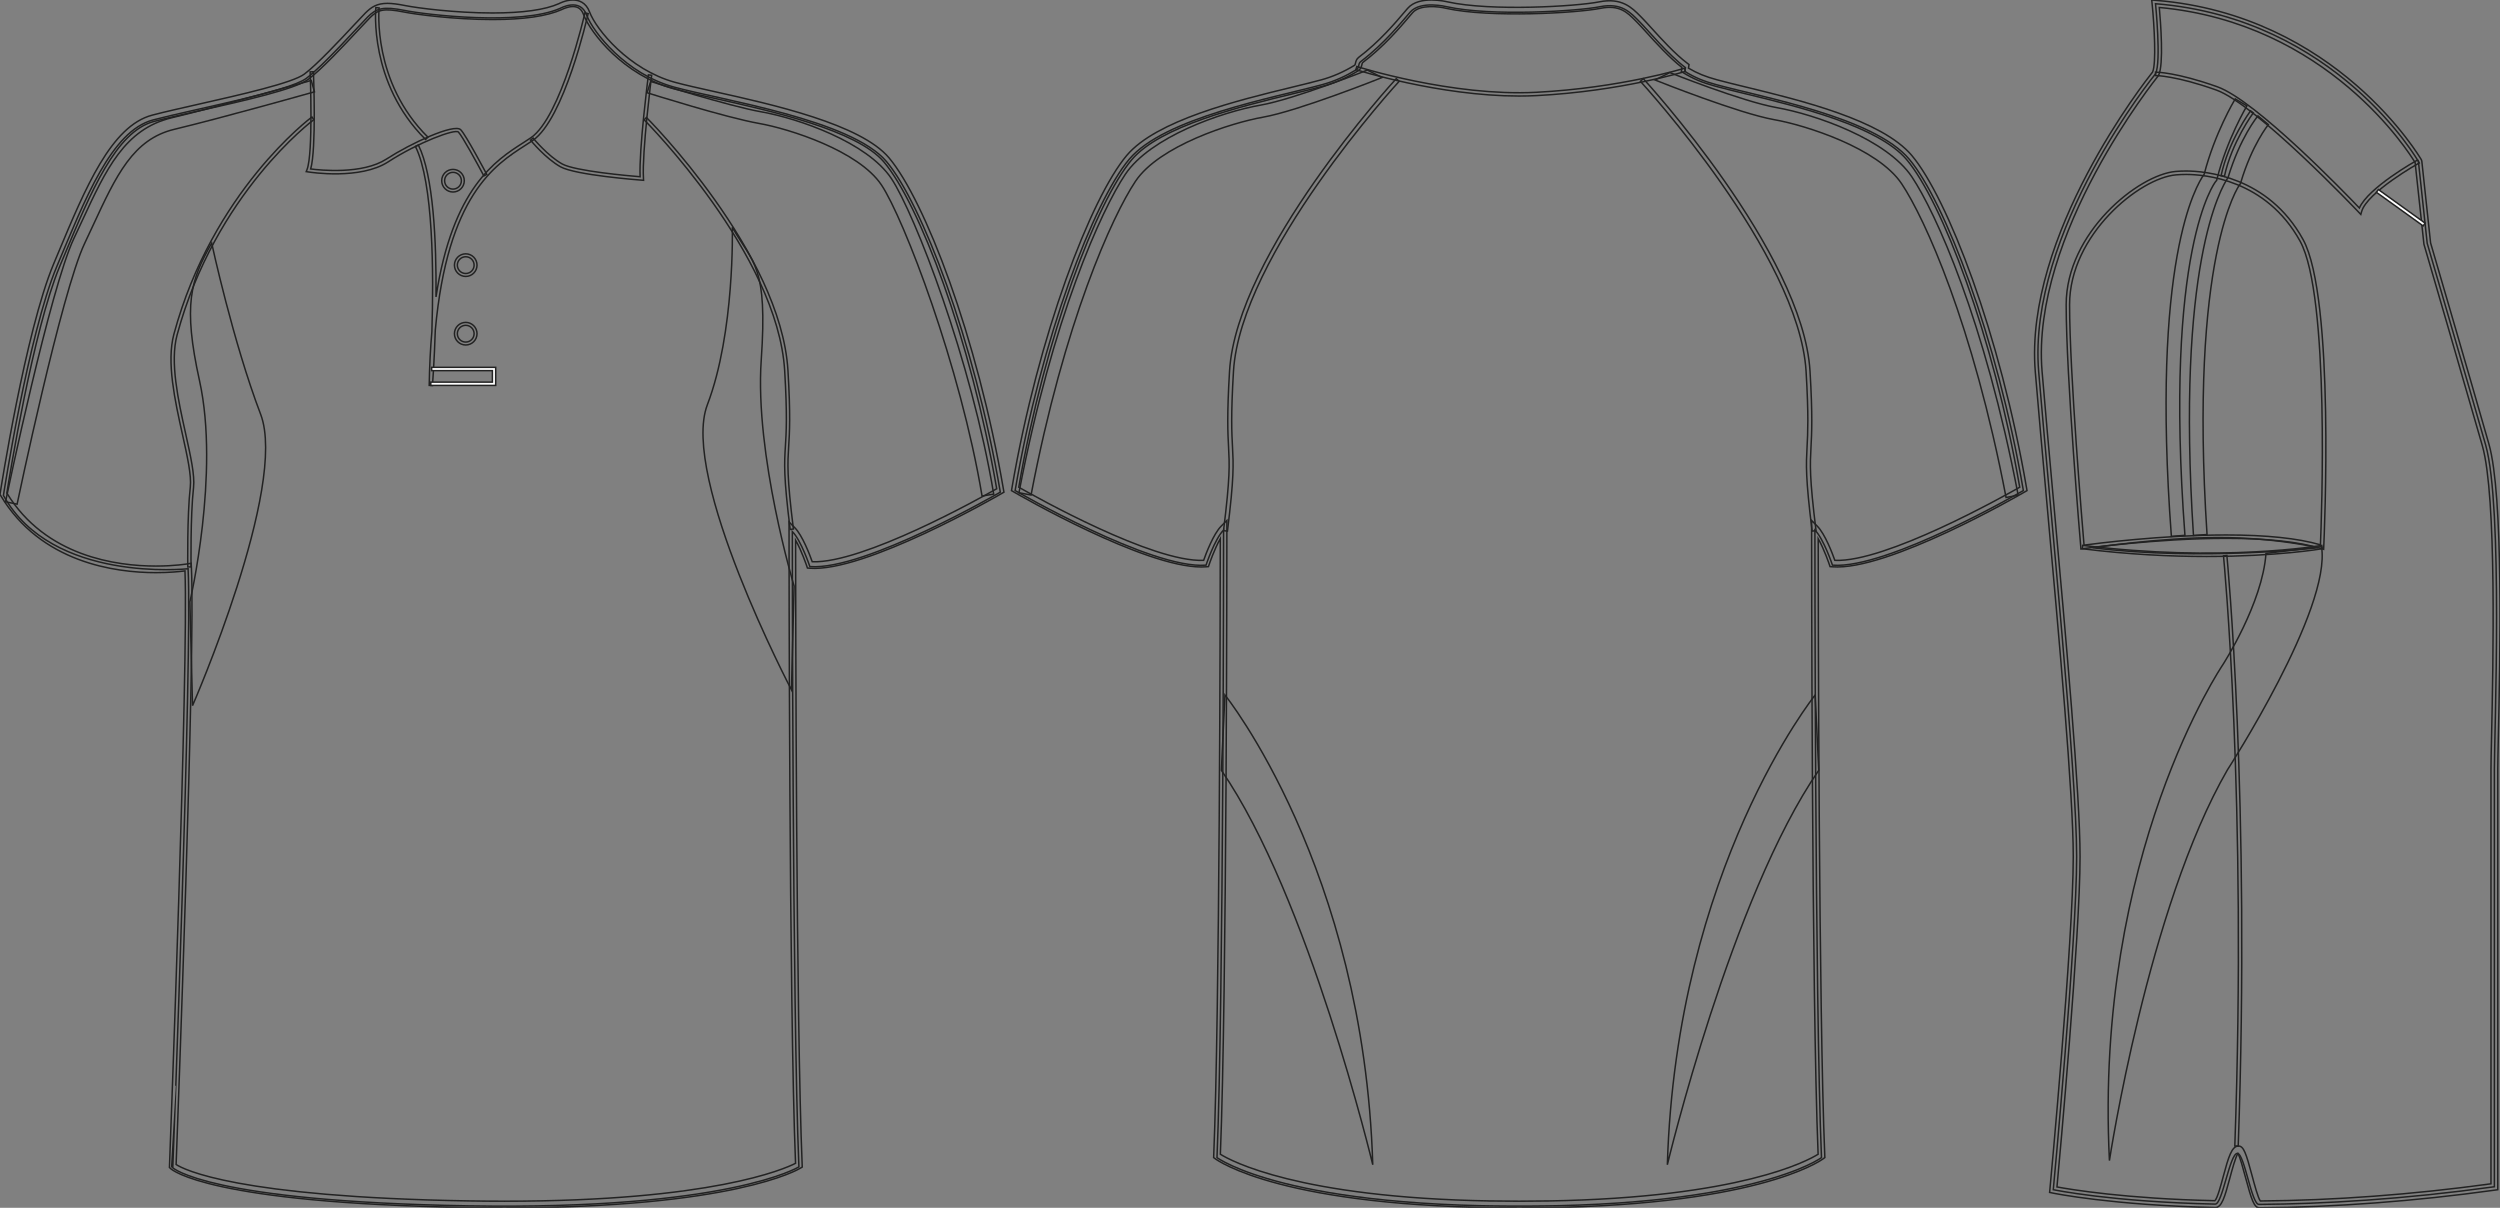 <?xml version="1.0" standalone="no"?> <!DOCTYPE svg PUBLIC "-//W3C//DTD SVG 1.1//EN"  "http://www.w3.org/Graphics/SVG/1.1/DTD/svg11.dtd"> <!-- Created with svg_stack (http://github.com/astraw/svg_stack) --> <svg xmlns:sodipodi="http://sodipodi.sourceforge.net/DTD/sodipodi-0.dtd" xmlns:xlink="http://www.w3.org/1999/xlink" xmlns="http://www.w3.org/2000/svg" version="1.1" width="1655.914" height="800.002"><rect width="100%" height="100%" fill="#808080" stroke="none"/>   <defs/>   <g id="id0:id0" transform="matrix(1.0,0,0,1.0,0.0,0.0)"><g id="id0:front"> 	<path id="id0:primary" fill="rgba(0,0,0,0)" d="M124.588,376.729c0,0-90.336,9.721-122.319-48.589c0,0,16.462-106.569,35.313-151.524   c18.853-44.954,36.251-89.912,63.807-97.16c27.553-7.25,89.909-18.85,101.506-27.549c11.603-8.702,34.802-34.804,40.604-40.603   c5.802-5.802,10.154-7.255,24.651-4.353c14.503,2.9,76.856,10.154,102.962-1.449c0,0,13.053-7.25,17.4,4.35   c4.351,11.601,26.103,39.153,58.001,47.853c31.904,8.702,117.453,21.751,140.66,49.303   c23.207,27.552,58.012,117.461,75.408,218.968c0,0-89.912,52.203-126.158,49.302c0,0-5.805-17.399-11.605-23.201   c0,0,0,316.421,4.352,420.827c0,0-46.398,28.711-218.958,25.813c-172.564-2.9-195.766-25.23-195.766-25.23   S127.489,433.288,124.588,376.729z" class="primary" stroke="#222222" stroke-width="1px"/> 	<g id="id0:secondary" class="secondary"> 		<path fill="rgba(0,0,0,0)" d="M11.323,333.945l-7.667-1.599c1.198-5.754,29.581-141.313,45.333-174.505    c1.932-4.073,3.786-8.067,5.593-11.96c15.658-33.746,28.021-60.4,59.04-67.844c32.188-7.726,91.936-24.595,92.535-24.764    l2.129,7.537c-0.603,0.169-60.501,17.08-92.839,24.843c-27.334,6.562-38.42,30.454-53.765,63.526    c-1.813,3.914-3.676,7.927-5.621,12.021C40.713,193.554,11.617,332.545,11.323,333.945z" class="secondary" stroke="#222222" stroke-width="1px"/> 		<path fill="rgba(0,0,0,0)" d="M650.483,328.566c-14.396-86.374-51.848-183.865-66.629-206.04    c-15.102-22.651-61.074-37.231-80.973-40.743c-22.192-3.916-72.146-19.689-74.256-20.357l2.36-7.468    c0.514,0.164,51.576,16.285,73.259,20.112c24.854,4.387,70.213,20.24,86.125,44.111c15.504,23.259,53.037,120.311,67.834,209.095    L650.483,328.566z" class="secondary" stroke="#222222" stroke-width="1px"/> 		<path fill="rgba(0,0,0,0)" d="M485.067,150.598c0,0,1.744,69.625-16.533,117.491c-18.274,47.866,55.697,188.854,55.697,188.854    l1.744-68.753c0,0-26.115-87.029-21.76-149.691C508.565,175.836,498.991,174.966,485.067,150.598z" class="secondary" stroke="#222222" stroke-width="1px"/> 		<path fill="rgba(0,0,0,0)" d="M140.211,161.042c0,0,14.145,65.49,32.421,113.358c18.275,47.868-45.111,192.988-45.111,192.988    l-1.743-68.752c0,0,19.926-85.092,6.383-146.428C121.066,201.945,126.285,185.41,140.211,161.042z" class="secondary" stroke="#222222" stroke-width="1px"/> 	</g> 	<path d="M334.238,800.002c-7.833,0-15.932-0.068-24.072-0.205c-171.45-2.883-196.264-24.9-197.237-25.838l-0.703-0.678l0.037-0.975   c0.127-3.354,12.673-331.775,10.261-394.164c-3.438,0.45-10.289,1.157-19.279,1.157c-26.989,0-76.237-6.643-102.84-51.132   L0,327.494l0.12-0.775c0.166-1.071,16.722-107.351,35.456-152.033l2.986-7.138c18.07-43.274,35.139-84.145,62.271-91.282   c8.05-2.12,19.123-4.622,30.846-7.272c27.646-6.25,62.06-14.026,69.91-19.916c8.549-6.413,23.958-22.925,33.163-32.788   c3.201-3.428,5.729-6.139,7.203-7.614c4.082-4.081,7.784-6.442,14.647-6.442c3.078,0,6.883,0.476,11.972,1.494   c7.626,1.525,32.732,4.873,57.656,4.873c19.974,0,34.773-2.077,43.994-6.175C370.236,2.411,374.628,0,379.462,0   c3.688,0,8.604,1.387,11.081,7.998c4.392,11.703,26.144,38.227,56.537,46.52c6.681,1.822,15.717,3.832,26.173,6.159   c38.546,8.577,96.794,21.54,115.581,43.84c23.559,27.976,58.387,117.917,75.885,220l0.256,1.489l-1.309,0.76   c-3.598,2.091-91.059,52.502-127.426,49.591l-1.436-0.114l-0.453-1.366c-0.045-0.13-3.387-10.065-7.369-17.106   c0.039,46.578,0.402,319.252,4.346,413.956l0.055,1.271l-1.08,0.668C528.569,774.736,485.972,800.002,334.238,800.002z    M116.654,771.328c5.063,3.281,40.022,21.535,193.588,24.115c8.117,0.137,16.19,0.203,23.996,0.203   c137.214,0,185.169-21.266,192.696-25.102c-4.248-104.625-4.299-416.409-4.299-419.561v-5.25l3.715,3.71   c5.162,5.162,10.105,18.302,11.648,22.651c33.654,1.22,111.143-42.069,122.178-48.349   c-17.455-100.732-51.598-189.038-74.672-216.434c-17.832-21.174-75.223-33.944-113.191-42.396   c-10.517-2.339-19.596-4.36-26.374-6.208c-32.292-8.809-54.666-36.383-59.468-49.188c-1.306-3.483-3.599-5.174-7.01-5.174   c-3.661,0-7.266,1.945-7.304,1.963c-9.947,4.434-25.345,6.637-45.929,6.637c-25.248,0-50.751-3.404-58.511-4.956   c-14.133-2.825-17.501-1.428-22.688,3.757c-1.42,1.421-3.928,4.107-7.1,7.506c-9.907,10.613-24.877,26.654-33.733,33.3   c-8.599,6.448-42.05,14.009-71.563,20.678c-11.685,2.642-22.722,5.135-30.697,7.235c-25.054,6.592-41.72,46.5-59.363,88.752   l-2.989,7.146C21.897,218.551,6.081,316.836,4.538,326.601c25.595,42.046,72.773,48.342,98.702,48.342   c12.466,0,20.888-1.438,20.973-1.451l2.417-0.421l0.126,2.452C129.551,429.898,117.483,749.496,116.654,771.328z" fill="rgba(0,0,0,0)" stroke="#222222" stroke-width="1px"/> 	<path d="M320.491,116.513c-3.813-7.201-14.276-26.456-16.859-29.038c-2.265-2.256-26.554,6.816-46.494,19.72   c-18.625,12.052-51.575,6.911-52.969,6.687l-1.343-0.217l0.504-1.261c4.214-10.538,2.12-64.266,2.101-64.809l2.172-0.085   c0.086,2.15,1.996,51.126-1.814,64.403c6.28,0.82,34.245,3.757,50.167-6.543c16.396-10.607,44.918-23.73,49.212-19.43   c3.341,3.34,16.68,28.488,17.246,29.559L320.491,116.513z" fill="rgba(0,0,0,0)" stroke="#222222" stroke-width="1px"/> 	<path d="M281.885,92.373C244.166,55.049,248.888,5.521,248.94,5.025l2.162,0.227c-0.05,0.486-4.646,49.007,32.311,85.575   L281.885,92.373z" fill="rgba(0,0,0,0)" stroke="#222222" stroke-width="1px"/> 	<path d="M286.454,255.364l-2.172-0.102c0.214-12.893,0.821-24.681,1.771-35.492c1.255-38.903,0.996-98.998-10.902-122.789   l1.943-0.974c10.02,20.04,12.019,63.979,11.694,100.677c11.021-72.157,39.402-90.348,57.733-102.092   c1.821-1.167,3.535-2.266,5.111-3.344c20.074-13.737,35.652-82.037,35.812-82.727l2.122,0.478   c-0.638,2.846-15.926,69.828-36.702,84.042c-1.594,1.089-3.326,2.201-5.168,3.378c-19.717,12.634-51.252,32.833-59.371,122.311   C287.673,238.906,286.582,253.667,286.454,255.364z" fill="rgba(0,0,0,0)" stroke="#222222" stroke-width="1px"/> 	<path d="M426.282,119.425l-1.247-0.094c-1.783-0.133-43.854-3.344-53.736-8.833c-9.854-5.478-19.482-17.169-19.889-17.666   l1.685-1.375c0.097,0.117,9.773,11.866,19.266,17.138c8.561,4.757,44.481,7.888,51.614,8.47c-0.732-18.311,5.25-65.432,5.51-67.474   l2.157,0.274c-0.066,0.51-6.502,51.213-5.433,68.312L426.282,119.425z" fill="rgba(0,0,0,0)" stroke="#222222" stroke-width="1px"/> 	<path fill="rgba(0,0,0,0)" stroke="#222222" stroke-width="1px" stroke-miterlimit="10" d="M276.123,96.493"/> 	<polygon points="328.326,255.28 285.341,255.28 285.341,253.105 326.152,253.105 326.152,245.493 285.911,245.493 285.911,243.318    328.326,243.318  " fill="#FFFFFF" stroke="#222222"/> 	<path d="M124.384,375.534c-0.005-0.332-0.499-33.521,1.656-52.941c0.848-7.616-1.943-20.197-5.177-34.769   c-4.997-22.519-10.66-48.041-5.666-66.539c25.546-94.623,90.745-143.313,91.401-143.794l1.288,1.754   c-0.649,0.478-65.251,48.753-90.587,142.605c-4.854,17.983,0.746,43.229,5.688,65.502c3.274,14.76,6.104,27.509,5.217,35.479   c-2.144,19.285-1.648,52.337-1.646,52.668L124.384,375.534z" fill="rgba(0,0,0,0)" stroke="#222222" stroke-width="1px"/> 	<path d="M523.373,350.682c-4.396-35.359-3.871-43.664-3.146-55.155c0.572-9.101,1.285-20.43-0.482-49.969   c-4.639-77.361-92.214-165.326-93.097-166.206l1.535-1.542c0.891,0.885,89.042,89.439,93.731,167.617   c1.779,29.673,1.061,41.075,0.479,50.237c-0.715,11.373-1.234,19.592,3.137,54.75L523.373,350.682z" fill="rgba(0,0,0,0)" stroke="#222222" stroke-width="1px"/> 	<path d="M308.48,228.513c-4.128,0-7.488-3.359-7.488-7.487c0-4.13,3.36-7.491,7.488-7.491c4.127,0,7.487,3.361,7.487,7.491   C315.965,225.156,312.607,228.513,308.48,228.513z M308.48,215.47c-3.063,0-5.554,2.492-5.554,5.556s2.49,5.553,5.554,5.553   c3.063,0,5.553-2.491,5.553-5.553C314.032,217.962,311.542,215.47,308.48,215.47z" fill="rgba(0,0,0,0)" stroke="#222222" stroke-width="1px"/> 	<path d="M308.48,183.102c-4.128,0-7.488-3.36-7.488-7.491c0-4.128,3.36-7.488,7.488-7.488c4.127,0,7.487,3.36,7.487,7.488   C315.965,179.742,312.607,183.102,308.48,183.102z M308.48,170.058c-3.063,0-5.554,2.491-5.554,5.553   c0,3.065,2.49,5.556,5.554,5.556c3.063,0,5.553-2.494,5.553-5.556S311.542,170.058,308.48,170.058z" fill="rgba(0,0,0,0)" stroke="#222222" stroke-width="1px"/> 	<path d="M300.052,127.182c-4.13,0-7.488-3.36-7.488-7.491c0-4.128,3.36-7.489,7.488-7.489c4.127,0,7.486,3.361,7.486,7.489   C307.536,123.822,304.179,127.182,300.052,127.182z M300.052,114.138c-3.063,0-5.558,2.491-5.558,5.554   c0,3.064,2.492,5.556,5.558,5.556c3.063,0,5.554-2.494,5.554-5.556C305.605,116.629,303.114,114.138,300.052,114.138z" fill="rgba(0,0,0,0)" stroke="#222222" stroke-width="1px"/> 	 </g> </g>   <g id="id1:id1" transform="matrix(1.0,0,0,1.0,669.98,0.002)"><g id="id1:back"> 	<path id="id1:primary_1_" fill="rgba(0,0,0,0)" d="M317.052,798.738c172.95,2.902,219.457-31.979,219.457-31.979   c-4.361-104.645-4.361-415.67-4.361-415.67c5.816,5.816,11.635,23.257,11.635,23.257c36.334,2.904,126.445-49.418,126.445-49.418   c-17.439-101.731-52.322-191.847-75.58-219.455c-23.26-27.617-95.925-40.698-127.897-49.418c-8.229-2.24-13.957-4.564-20.711-8.712   l0.366-2.546c-11.624-8.721-24.709-24.705-30.521-30.521c-5.812-5.816-11.629-12.723-26.161-9.81   c-14.532,2.904-71.94,6.54-101.372,0c0,0-17.44-4.36-24.344,3.628c-5.385,6.233-17.018,20.838-32.701,32.709   c-1.87,1.414-0.818,4.087-2.898,5.365c-6.753,4.139-14.305,7.646-22.533,9.887c-31.974,8.721-104.64,21.801-127.896,49.418   c-23.26,27.608-58.141,117.724-75.579,219.455c0,0,90.109,52.322,126.442,49.418c0,0,5.816-17.44,11.634-23.257   c0,0,0,311.026-4.359,415.67c0,0,46.506,34.881,219.455,31.979" class="primary" stroke="#222222" stroke-width="1px"/> 	<g id="id1:secondary_1_" class="secondary"> 		<path fill="rgba(0,0,0,0)" d="M658.772,329.519c-22.053-115.195-53.846-184.822-69.152-207.797    c-15.746-23.615-63.654-38.799-84.389-42.452c-23.282-4.104-76.838-25.42-78.991-26.297l9.81-4.905    c0.521,0.213,48.167,19.212,70.599,23.172c25.893,4.556,73.166,21.077,89.764,45.96c15.65,23.495,48.082,94.322,70.377,210.795    L658.772,329.519z" class="secondary" stroke="#222222" stroke-width="1px"/> 		<path fill="rgba(0,0,0,0)" d="M12.953,327.884c22.05-115.195,53.844-184.821,69.154-207.797c15.744-23.615,63.65-38.798,84.384-42.452    c23.289-4.105,76.835-25.42,78.994-26.297l-9.813-4.905c-0.52,0.213-48.166,19.212-70.599,23.172    c-25.896,4.556-73.165,21.077-89.763,45.96c-15.65,23.496-48.081,94.322-70.373,210.794L12.953,327.884z" class="secondary" stroke="#222222" stroke-width="1px"/> 		<path fill="rgba(0,0,0,0)" d="M141.373,460.333c0,0,92.021,114.478,97.92,311.154c0,0-42.473-177.592-100.279-261.252L141.373,460.333z" class="secondary" stroke="#222222" stroke-width="1px"/> 		<path fill="rgba(0,0,0,0)" d="M532.33,460.333c0,0-92.022,114.478-97.92,311.154c0,0,42.473-177.592,100.278-261.252L532.33,460.333z" class="secondary" stroke="#222222" stroke-width="1px"/> 	</g> 	<path d="M337.45,799.998c-0.747,0-1.522,0-2.271,0c-155.084,0-198.521-31.201-200.365-32.58l-0.92-0.691l0.047-1.146   c3.949-94.826,4.32-362.617,4.354-408.782c-3.989,7.051-7.338,17.015-7.381,17.15l-0.453,1.363l-1.438,0.11   c-1.028,0.085-2.104,0.128-3.208,0.128C87.58,375.558,4.911,327.818,1.308,325.722l-1.313-0.766l0.255-1.491   c17.543-102.318,52.445-192.459,76.063-220.494c19.708-23.401,73.654-36.507,109.353-45.177c7.447-1.814,14.144-3.44,19.638-4.939   c7.471-2.035,14.858-5.28,21.969-9.64c0.246-0.153,0.343-0.383,0.564-1.371c0.269-1.15,0.624-2.717,2.159-3.875   c13.655-10.338,24.426-23.044,30.21-29.874l2.154-2.529c7.69-8.899,25.755-4.505,26.521-4.318   c28.563,6.353,85.163,3.032,100.417-0.017c14.896-2.989,21.705,3.909,27.183,9.444l0.95,0.962c1.622,1.618,3.798,4.02,6.351,6.83   c6.618,7.298,15.684,17.296,23.936,23.487l1.035,0.784l-0.345,2.393c5.854,3.458,11.137,5.604,18.918,7.724   c5.495,1.499,12.188,3.125,19.638,4.931c35.699,8.678,89.646,21.784,109.355,45.185c23.613,28.043,58.521,118.176,76.063,220.494   l0.256,1.491l-1.311,0.766c-3.709,2.146-91.113,52.663-127.719,49.699l-1.438-0.119l-0.453-1.362   c-0.043-0.128-3.393-10.092-7.381-17.151c0.033,46.174,0.398,313.959,4.354,408.781l0.049,1.148l-0.922,0.689   C535.971,768.797,492.506,799.998,337.45,799.998z M317.086,795.469c13.168,0.221,25.277,0.221,38.445,0v0.008   c127.449-2.197,172.022-26.74,178.741-30.947c-4.264-104.686-4.311-411.429-4.311-414.528v-5.254l3.723,3.713   c5.178,5.178,10.129,18.343,11.678,22.703c33.586,1.439,111.385-42.162,122.453-48.447   c-17.494-100.965-51.717-189.471-74.838-216.926c-18.791-22.312-71.9-35.213-107.049-43.755   c-7.486-1.813-14.229-3.457-19.751-4.964c-8.765-2.385-14.532-4.812-21.279-8.959l-1.22-0.75l0.388-2.699   c-8.286-6.455-17.054-16.121-23.521-23.257c-2.493-2.75-4.622-5.092-6.199-6.676l-0.969-0.979   c-5.478-5.527-10.641-10.755-23.228-8.235c-15.509,3.1-73.109,6.463-102.274-0.008c-4.552-1.141-17.293-2.785-22.22,2.921   l-2.127,2.495c-5.896,6.958-16.865,19.893-30.904,30.521c-0.245,0.188-0.354,0.571-0.536,1.379   c-0.272,1.184-0.682,2.964-2.538,4.105c-7.46,4.582-15.233,7.996-23.102,10.134c-5.522,1.507-12.267,3.151-19.75,4.965   c-35.147,8.542-88.26,21.443-107.052,43.755C56.524,133.238,22.303,221.744,4.807,322.709   c11.062,6.294,88.702,49.896,122.45,48.447c1.544-4.36,6.5-17.525,11.676-22.703l3.726-3.713v5.254   c0,3.1-0.047,309.844-4.313,414.529c6.721,4.207,51.313,28.75,178.743,30.947l0,0h-0.004L317.086,795.469L317.086,795.469z" fill="rgba(0,0,0,0)" stroke="#222222" stroke-width="1px"/> 	<path d="M530.307,351.797c-4.434-35.682-3.979-44.104-3.352-55.771c0.49-9.206,1.109-20.668-0.65-50.048   c-4.645-77.478-108.7-190.987-109.75-192.12l1.92-1.771c1.061,1.141,105.739,115.331,110.438,193.746   c1.771,29.525,1.15,41.063,0.65,50.338c-0.625,11.53-1.066,19.867,3.334,55.311L530.307,351.797z" fill="rgba(0,0,0,0)" stroke="#222222" stroke-width="1px"/> 	<path d="M143.038,351.797l-2.598-0.323c4.4-35.443,3.958-43.772,3.334-55.312c-0.496-9.274-1.115-20.813,0.649-50.329   c4.699-78.415,109.379-192.613,110.438-193.754l1.918,1.771c-1.049,1.141-105.103,114.65-109.749,192.128   c-1.76,29.371-1.143,40.833-0.648,50.04C147.014,307.692,147.468,316.124,143.038,351.797z" fill="rgba(0,0,0,0)" stroke="#222222" stroke-width="1px"/> 	<path d="M336.162,63.609c-52.954,0-107.508-17.313-108.093-17.5l0.668-2.078c0.62,0.205,62.957,19.996,118.781,17.108   c55.897-2.861,97.772-15.806,98.19-15.933l0.65,2.086c-0.421,0.127-42.562,13.157-98.73,16.035   C343.837,63.515,340.005,63.609,336.162,63.609z" fill="rgba(0,0,0,0)" stroke="#222222" stroke-width="1px"/> </g>  </g>   <g id="id2:id2" transform="matrix(1.0,0,0,1.0,1347.617,0.0)"><g id="id2:side"> 	<path id="id2:primary_2_" fill="rgba(0,0,0,0)" d="M80.128,2.472c0,0,3.865,38.691,0,46.432c0,0-85.133,104.482-77.389,197.354   c7.736,92.872,25.146,265.082,25.146,321.187c0,56.107-15.484,220.566-15.484,220.566s38.419,8.092,107.288,9.543   c4.745,0.098,9.632-33.625,14.653-33.59c4.636,0.025,9.386,33.818,14.249,33.783c43.167-0.309,95.634-3.332,155.976-11.682   c0,0,0-253.461,0-276.682c0-23.21,5.81-174.135-5.806-214.751c-11.602-40.636-38.695-133.508-38.695-133.508l-5.814-54.172   C254.26,106.954,200.089,12.146,80.128,2.472z" class="primary" stroke="#222222" stroke-width="1px"/> 	<path id="id2:primary_3_" fill="rgba(0,0,0,0)" d="M38.453,362.8c0,0,45.033-6.756,83.313-6.756c38.278,0,66.045,6.756,66.045,6.756   S110.507,371.805,38.453,362.8z" class="primary" stroke="#222222" stroke-width="1px"/> 	<g id="id2:secondary_2_" class="secondary"> 		<path fill="rgba(0,0,0,0)" d="M90.629,355.253c-13.638-182.508,16.438-232.607,21.742-239.899c6.9-26.932,19.983-48.912,20.542-49.844    l7.724,4.635c-0.128,0.22-13.251,22.297-19.761,48.314l-0.264,1.038l-0.694,0.818c-0.316,0.378-34.522,44.074-20.31,234.261    L90.629,355.253z" class="secondary" stroke="#222222" stroke-width="1px"/> 		<path fill="rgba(0,0,0,0)" d="M105.256,354.645c-11.646-179.024,18.251-230.232,22.913-237.049c8.038-26.545,19.297-40.257,19.78-40.829    l6.921,5.761l-3.465-2.885l3.47,2.876c-0.102,0.132-10.805,13.272-18.291,38.375l-0.245,0.827l-0.527,0.668    c-0.317,0.422-33.608,46.634-21.567,231.658L105.256,354.645z" class="secondary" stroke="#222222" stroke-width="1px"/> 		<path fill="rgba(0,0,0,0)" d="M153.288,366.555c-2.252,33.019-28.586,73.742-28.586,73.742S39.411,565.748,49.594,768.723    c0,0,25.56-167.896,78.171-258.816c0,0,69.053-106.576,62.298-147.854L153.288,366.555z" class="secondary" stroke="#222222" stroke-width="1px"/> 	</g> 	<path d="M149.006,800h-0.019c-3.545,0-5.26-5.232-9.271-20.168c-1.452-5.428-3.58-13.352-4.996-15.857   c-1.53,2.129-3.933,11.037-5.405,16.525c-3.408,12.691-5.387,19.307-9.583,19.307c-68.376-1.441-107.402-9.498-107.789-9.586   l-1.97-0.414l0.188-1.996c0.154-1.645,15.477-165.006,15.477-220.365c0-41.109-9.267-143.499-17.434-233.847   c-2.91-32.13-5.654-62.483-7.705-87.155C-7.069,155.778,73.838,53.151,78.2,47.698c2.48-5.62,1.136-30.477-0.315-45.007L77.611,0   l2.691,0.229c119.765,9.658,175.36,104.641,175.914,105.6l0.286,0.88l5.813,54.172c0.192,0.536,27.144,92.96,38.612,133.129   c9.764,34.145,7.41,142.198,6.275,194.118c-0.216,9.922-0.379,17.372-0.379,21.258v278.645l-1.948,0.271   c-53.356,7.381-105.793,11.32-155.864,11.699h-0.007V800z M135.091,759.092c3.442,0.01,5.014,4.795,8.979,19.588   c1.602,5.973,3.984,14.848,5.471,16.809c49.092-0.396,100.484-4.221,152.779-11.373V509.395c0-3.906,0.158-11.399,0.382-21.355   c1.034-47.673,3.47-159.296-6.1-192.791c-11.47-40.16-38.419-132.566-38.691-133.499l-5.836-54.075   c-3.953-6.562-57.826-92.441-169.45-102.732c0.854,9.438,3.078,37.838-0.483,44.963l-0.269,0.413   c-0.849,1.038-84.468,104.86-76.887,195.745c2.054,24.663,4.794,54.999,7.705,87.129c8.18,90.437,17.45,192.939,17.45,234.252   c0,52.191-13.527,199.65-15.295,218.744c8.655,1.611,45.535,7.838,104.602,9.105c1.636-1.496,3.972-10.178,5.527-15.975   C128.441,766.4,130.622,759.092,135.091,759.092z" fill="rgba(0,0,0,0)" stroke="#222222" stroke-width="1px"/> 	<path d="M216.105,142.039l-1.358-1.425c-0.673-0.712-67.835-71.499-94.372-80.98C93.84,50.161,80.259,50.03,80.127,50.03v-2.252   c0.563,0,14.046,0.114,41.004,9.737c25.336,9.05,84.38,70.162,94.007,80.242c6.086-13.615,37.195-31.03,38.567-31.796l1.091,1.979   c-0.344,0.185-34.461,19.271-38.154,32.2L216.105,142.039z" fill="rgba(0,0,0,0)" stroke="#222222" stroke-width="1px"/> 	<path d="M125.732,116.858l-2.194-0.466c5-23.247,19.398-42.799,19.539-42.993l1.804,1.346   C144.739,74.93,130.635,94.103,125.732,116.858z" fill="rgba(0,0,0,0)" stroke="#222222" stroke-width="1px"/> 	<path d="M191.473,363.854l-1.386-0.431c-14.731-4.538-35.982-6.834-63.165-6.834c-46.393,0-94.521,6.799-95.015,6.869l-1.179,0.167   l-0.097-1.188c-0.098-1.126-9.685-112.829-9.685-160.686c0-47.46,47.76-86.126,72.625-88.193c2.189-0.185,4.474-0.281,6.781-0.281   c12.327,0,54.351,3.28,77.497,45.358c21.196,38.533,14.007,197.021,13.694,203.749L191.473,363.854z M100.357,115.547   c-2.243,0-4.46,0.097-6.597,0.272c-24.153,2.005-70.559,39.686-70.559,85.941c0,45.113,8.545,147.167,9.578,159.314   c7.696-1.038,51.647-6.729,94.144-6.729c26.566,0,47.562,2.19,62.435,6.518c0.687-16.299,6.358-165.058-13.479-201.128   C153.337,118.731,112.371,115.547,100.357,115.547z" fill="rgba(0,0,0,0)" stroke="#222222" stroke-width="1px"/> 	<rect x="223.568" y="136.374" transform="matrix(0.812 0.584 -0.584 0.812 125.856 -115.755)" width="38.115" height="2.252" fill="#FFFFFF" stroke="#222222"/> 	<path d="M134.897,759.127l-2.252-0.078c8.162-228.447-7.344-389.292-7.502-390.894l2.242-0.22   C127.544,369.536,143.059,530.521,134.897,759.127z" fill="rgba(0,0,0,0)" stroke="#222222" stroke-width="1px"/> 	<path d="M113.893,368.596c-23.546,0-51.472-1.275-82.278-5.137l0.286-2.226c91.619,11.452,157.665,0.114,158.329,0.009l0.387,2.208   C190.177,363.538,160.673,368.596,113.893,368.596z" fill="rgba(0,0,0,0)" stroke="#222222" stroke-width="1px"/> </g>   </g> </svg>